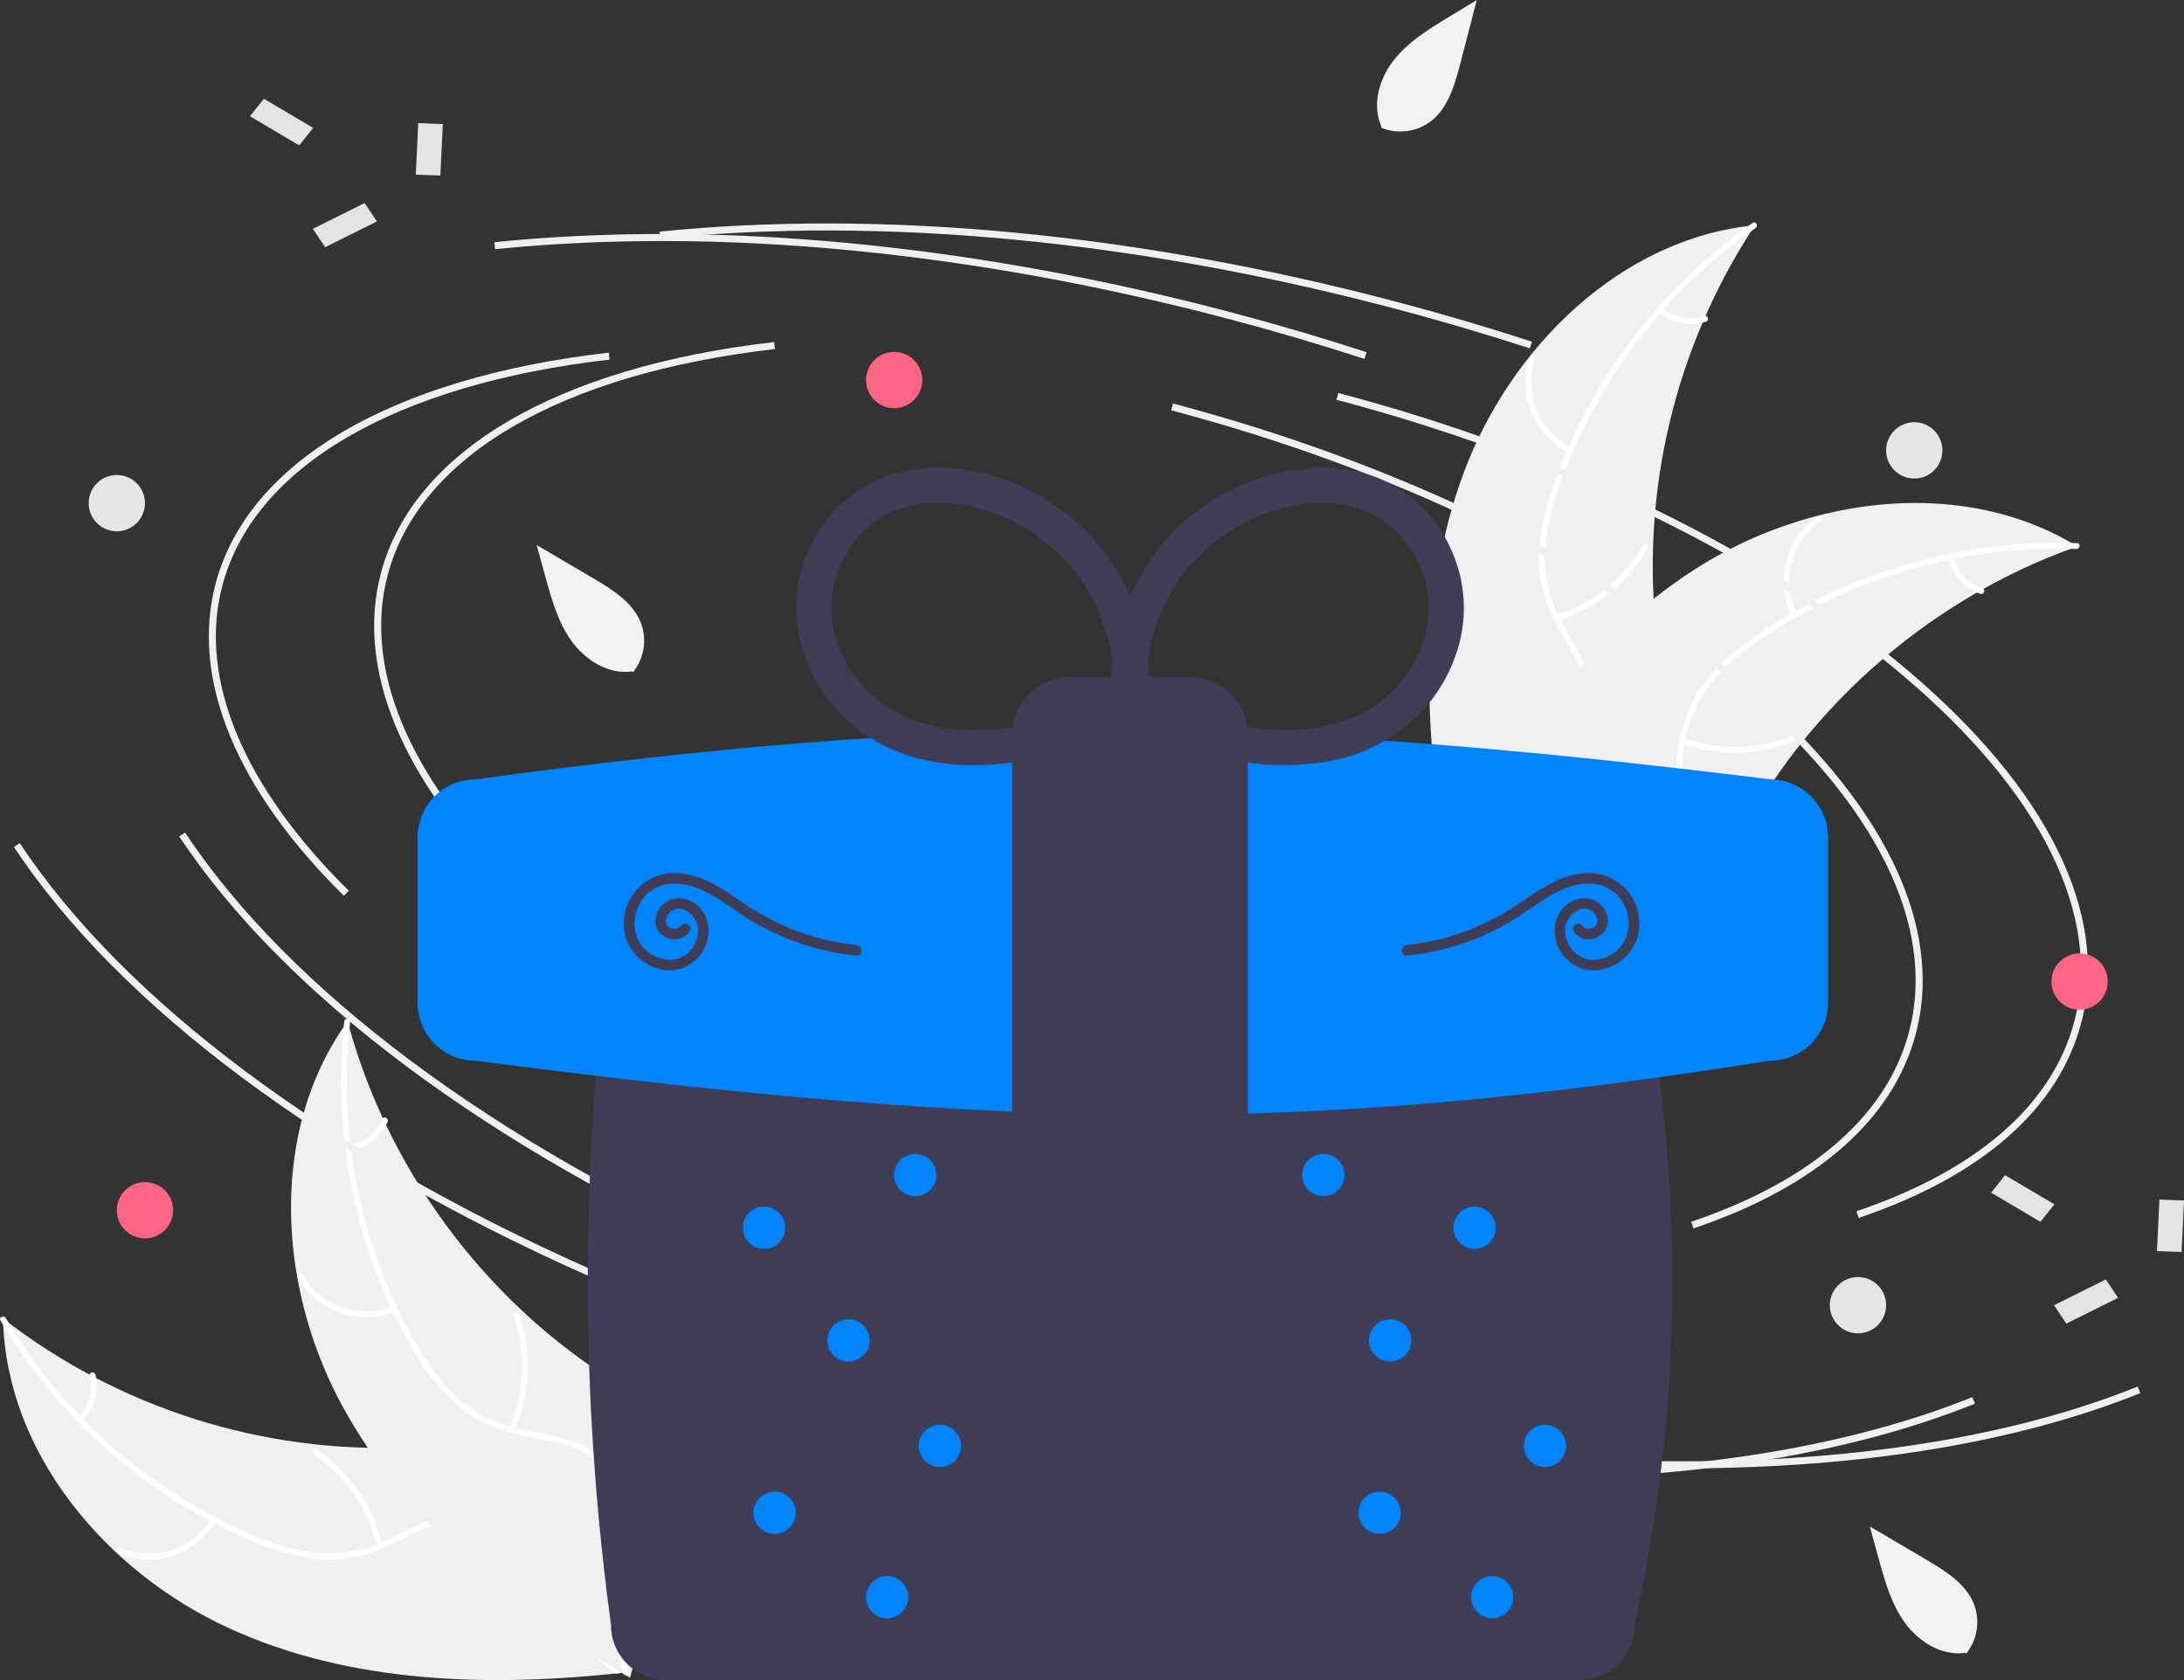 <svg width="520" height="400" viewBox="0 0 520 400" fill="none" xmlns="http://www.w3.org/2000/svg">
    <rect x="0" y="0" width="520" height="400" fill="#333333" stroke="none"/>
    <g clip-path="url(#clip0_3033_32844)">
        <path d="M348.478 112.629C359.633 82.636 385.99 56.72 417.841 53.638C398.692 82.694 390.437 117.588 394.539 152.145C396.169 165.466 399.369 180.113 392.187 191.451C387.719 198.506 379.845 202.849 371.728 204.809C363.61 206.769 355.152 206.617 346.802 206.454L344.933 207.377C339.061 175.92 337.322 142.622 348.478 112.629Z" fill="#F0F0F0"/>
        <path d="M417.995 54.291C396.282 69.46 379.9 91.085 371.177 116.095C369.341 121.464 367.946 127.071 367.865 132.773C367.829 138.331 369.283 143.797 372.074 148.604C374.587 153.138 377.682 157.485 379.049 162.55C380.489 167.89 379.315 173.292 376.372 177.905C372.771 183.55 367.357 187.564 361.926 191.305C355.896 195.459 349.567 199.679 345.877 206.205C345.43 206.995 344.23 206.255 344.676 205.466C351.095 194.112 364.567 189.988 372.809 180.343C376.655 175.843 379.167 170.157 377.978 164.164C376.939 158.924 373.751 154.439 371.167 149.87C368.454 145.073 366.681 140.094 366.475 134.544C366.263 128.866 367.443 123.193 369.133 117.801C373.059 105.6 378.878 94.093 386.378 83.701C394.872 71.793 405.341 61.425 417.331 53.047C418.073 52.529 418.733 53.776 417.995 54.291Z" fill="white"/>
        <path d="M373.512 107.877C369.514 105.844 366.37 102.456 364.64 98.318C362.91 94.18 362.707 89.563 364.067 85.289C364.346 84.425 365.701 84.817 365.422 85.682C364.148 89.659 364.338 93.961 365.956 97.81C367.575 101.66 370.517 104.804 374.251 106.675C375.061 107.083 374.318 108.282 373.512 107.877Z" fill="white"/>
        <path d="M370.497 146.473C379.239 143.712 386.619 137.757 391.166 129.796C391.616 129.007 392.817 129.747 392.368 130.535C387.621 138.81 379.928 144.991 370.824 147.845C369.957 148.116 369.634 146.743 370.497 146.473Z" fill="white"/>
        <path d="M395.838 73.394C397.22 74.503 398.857 75.251 400.6 75.571C402.344 75.892 404.139 75.774 405.826 75.228C406.69 74.946 407.011 76.32 406.153 76.6C404.287 77.194 402.304 77.322 400.377 76.972C398.45 76.623 396.638 75.807 395.099 74.596C394.944 74.493 394.834 74.337 394.791 74.156C394.748 73.976 394.776 73.786 394.868 73.626C394.966 73.467 395.123 73.354 395.305 73.31C395.487 73.267 395.678 73.297 395.838 73.394Z" fill="white"/>
        <path d="M494.613 130.09C494.079 130.282 493.544 130.473 493.007 130.676C485.834 133.289 478.886 136.48 472.23 140.218C471.711 140.499 471.189 140.791 470.679 141.086C454.74 150.263 440.643 162.319 429.105 176.642C424.519 182.345 420.373 188.389 416.704 194.722C411.638 203.468 406.84 213.353 399.399 219.727C398.63 220.401 397.821 221.026 396.974 221.6L346.204 209.586C346.103 209.501 345.998 209.427 345.895 209.342L343.846 208.955C344.013 208.615 344.193 208.266 344.359 207.926C344.455 207.729 344.562 207.534 344.657 207.336C344.725 207.205 344.793 207.075 344.846 206.953C344.868 206.909 344.891 206.866 344.911 206.834C344.964 206.712 345.027 206.604 345.077 206.494C346.077 204.541 347.093 202.592 348.124 200.646C348.127 200.635 348.127 200.635 348.141 200.626C356.036 185.822 365.236 171.546 376.31 159.122C376.643 158.748 376.979 158.362 377.335 157.994C382.358 152.421 387.828 147.268 393.69 142.587C396.909 140.033 400.254 137.645 403.714 135.43C412.665 129.724 422.457 125.461 432.732 122.799C453.217 117.493 475.17 118.798 493.241 129.276C493.703 129.544 494.154 129.81 494.613 130.09Z" fill="#F0F0F0"/>
        <path d="M494.347 130.707C467.877 129.746 441.777 137.15 419.755 151.867C415.056 155.048 410.566 158.685 407.069 163.189C403.694 167.605 401.564 172.845 400.898 178.363C400.175 183.496 400.029 188.83 398.07 193.698C396.006 198.829 391.816 202.435 386.689 204.346C380.416 206.685 373.676 206.631 367.087 206.348C359.771 206.035 352.177 205.593 345.302 208.582C344.469 208.944 343.956 207.631 344.788 207.269C356.749 202.068 369.989 206.886 382.376 204.148C388.156 202.87 393.586 199.843 396.244 194.342C398.569 189.532 398.724 184.032 399.412 178.828C400.134 173.364 401.716 168.322 404.893 163.766C408.142 159.106 412.499 155.286 417.096 151.998C427.576 144.62 439.15 138.936 451.396 135.154C465.347 130.76 479.948 128.785 494.565 129.314C495.47 129.347 495.246 130.74 494.347 130.707Z" fill="white"/>
        <path d="M426.567 146.711C424.6 142.68 424.129 138.082 425.238 133.737C426.348 129.392 428.966 125.582 432.625 122.989C433.368 122.467 434.214 123.596 433.471 124.119C430.059 126.527 427.62 130.076 426.595 134.124C425.57 138.173 426.026 142.454 427.88 146.196C428.282 147.01 426.967 147.52 426.567 146.711Z" fill="white"/>
        <path d="M400.923 175.712C409.565 178.771 419.043 178.46 427.466 174.841C428.3 174.482 428.814 175.796 427.98 176.154C419.208 179.904 409.344 180.207 400.358 177.005C399.502 176.699 400.071 175.408 400.923 175.712Z" fill="white"/>
        <path d="M465.154 132.62C465.591 134.338 466.447 135.92 467.646 137.226C468.845 138.531 470.35 139.518 472.025 140.098C472.884 140.393 472.314 141.683 471.46 141.39C469.612 140.741 467.952 139.649 466.624 138.21C465.296 136.771 464.34 135.028 463.841 133.134C463.779 132.96 463.786 132.768 463.86 132.598C463.934 132.429 464.07 132.294 464.24 132.221C464.415 132.153 464.608 132.158 464.779 132.232C464.95 132.307 465.085 132.446 465.154 132.62Z" fill="white"/>
        <path d="M54.31 387.551C25.245 374.163 1.394 345.924 0.725 313.931C28.253 335.22 62.424 346.086 97.192 344.606C110.598 343.986 125.445 341.902 136.208 349.919C142.906 354.907 146.642 363.087 147.983 371.329C149.324 379.571 148.534 387.994 147.741 396.307L148.52 398.241C116.71 401.72 83.376 400.94 54.31 387.551Z" fill="#F0F0F0"/>
        <path d="M1.389 313.827C14.875 336.624 35.201 354.592 59.481 365.178C64.696 367.415 70.181 369.23 75.861 369.741C81.4 370.196 86.961 369.16 91.964 366.739C96.675 364.576 101.243 361.818 106.398 360.838C111.831 359.804 117.129 361.383 121.506 364.666C126.863 368.683 130.457 374.384 133.777 380.082C137.464 386.409 141.194 393.039 147.422 397.211C148.177 397.716 147.348 398.857 146.595 398.353C135.758 391.094 132.663 377.349 123.669 368.403C119.472 364.228 113.991 361.293 107.926 362.026C102.622 362.668 97.909 365.508 93.159 367.739C88.17 370.082 83.072 371.474 77.522 371.261C71.844 371.043 66.277 369.438 61.027 367.345C49.158 362.51 38.123 355.838 28.327 347.574C17.094 338.206 7.547 326.984 0.098 314.396C-0.363 313.616 0.931 313.053 1.389 313.827Z" fill="white"/>
        <path d="M51.462 362.23C49.133 366.062 45.517 368.942 41.261 370.355C37.004 371.767 32.384 371.621 28.226 369.942C27.386 369.599 27.879 368.277 28.72 368.62C32.589 370.191 36.893 370.327 40.854 369.003C44.815 367.68 48.172 364.984 50.32 361.402C50.788 360.625 51.927 361.456 51.462 362.23Z" fill="white"/>
        <path d="M89.72 368.15C87.627 359.225 82.247 351.416 74.652 346.281C73.899 345.773 74.728 344.631 75.48 345.139C83.373 350.497 88.955 358.635 91.113 367.928C91.318 368.814 89.924 369.032 89.72 368.15Z" fill="white"/>
        <path d="M18.764 337.364C19.974 336.069 20.844 334.493 21.295 332.779C21.745 331.065 21.764 329.265 21.347 327.543C21.131 326.66 22.525 326.443 22.74 327.32C23.191 329.226 23.169 331.213 22.675 333.108C22.181 335.003 21.23 336.748 19.906 338.191C19.793 338.337 19.628 338.435 19.445 338.464C19.262 338.494 19.075 338.452 18.921 338.348C18.771 338.238 18.669 338.073 18.64 337.888C18.611 337.704 18.655 337.515 18.764 337.364Z" fill="white"/>
        <path d="M82.757 243.151C82.908 243.699 83.058 244.246 83.22 244.798C85.284 252.147 87.941 259.317 91.166 266.236C91.406 266.775 91.659 267.317 91.915 267.848C99.861 284.435 110.818 299.402 124.229 311.989C129.57 316.992 135.284 321.582 141.321 325.719C149.659 331.431 159.154 336.962 164.948 344.863C165.562 345.68 166.124 346.535 166.632 347.422L150.819 397.14C150.726 397.235 150.645 397.334 150.552 397.43L150.011 399.444C149.685 399.252 149.351 399.046 149.024 398.855C148.835 398.744 148.648 398.623 148.459 398.513C148.333 398.435 148.208 398.358 148.091 398.295C148.049 398.27 148.007 398.244 147.976 398.222C147.859 398.16 147.756 398.089 147.65 398.03C145.779 396.886 143.912 395.726 142.049 394.55C142.038 394.547 142.038 394.547 142.03 394.532C127.865 385.542 114.325 375.29 102.772 363.309C102.424 362.949 102.065 362.585 101.725 362.202C96.548 356.772 91.822 350.929 87.597 344.73C85.294 341.328 83.165 337.812 81.217 334.194C76.204 324.839 72.693 314.752 70.813 304.305C67.07 283.479 70.029 261.687 81.841 244.459C82.144 244.018 82.443 243.588 82.757 243.151Z" fill="#F0F0F0"/>
        <path d="M83.352 243.464C80.395 269.785 85.807 296.37 98.819 319.441C101.636 324.366 104.923 329.118 109.15 332.945C113.299 336.644 118.363 339.164 123.815 340.244C128.879 341.353 134.187 341.901 138.893 344.222C143.853 346.668 147.132 351.118 148.651 356.375C150.51 362.807 149.946 369.524 149.167 376.072C148.302 383.344 147.288 390.882 149.75 397.963C150.048 398.821 148.699 399.234 148.401 398.377C144.119 386.057 149.923 373.219 148.128 360.661C147.29 354.801 144.681 349.158 139.397 346.092C134.777 343.41 129.304 342.84 124.167 341.762C118.773 340.629 113.865 338.671 109.562 335.159C105.16 331.567 101.68 326.934 98.749 322.102C92.183 311.095 87.39 299.124 84.543 286.628C81.215 272.385 80.348 257.677 81.979 243.141C82.081 242.241 83.453 242.57 83.352 243.464Z" fill="white"/>
        <path d="M94.192 312.258C90.024 313.916 85.404 314.038 81.155 312.604C76.906 311.169 73.305 308.271 70.996 304.426C70.531 303.647 71.721 302.888 72.186 303.669C74.329 307.253 77.684 309.952 81.643 311.28C85.603 312.608 89.906 312.477 93.778 310.91C94.619 310.571 95.028 311.921 94.192 312.258Z" fill="white"/>
        <path d="M121.174 340.02C124.877 331.633 125.282 322.159 122.31 313.487C122.014 312.628 123.363 312.215 123.658 313.073C126.734 322.103 126.292 331.962 122.42 340.681C122.05 341.511 120.806 340.846 121.174 340.02Z" fill="white"/>
        <path d="M83.055 272.718C84.801 272.412 86.444 271.678 87.836 270.581C89.228 269.484 90.326 268.058 91.031 266.432C91.39 265.596 92.633 266.263 92.277 267.092C91.49 268.885 90.275 270.459 88.74 271.674C87.204 272.89 85.395 273.711 83.469 274.066C83.29 274.115 83.1 274.093 82.936 274.007C82.772 273.92 82.648 273.774 82.588 273.599C82.534 273.42 82.553 273.227 82.64 273.062C82.728 272.897 82.877 272.773 83.055 272.718Z" fill="white"/>
        <path d="M121.233 210.749C95.55 185.467 84.703 159.09 90.689 136.48C98.37 107.464 132.496 87.403 184.315 81.439L184.506 83.103C133.408 88.984 99.803 108.595 92.308 136.909C86.483 158.913 97.172 184.713 122.408 209.556L121.233 210.749Z" fill="#F0F0F0"/>
        <path d="M369.028 300.496C336.974 300.496 302.142 295.732 267.544 286.573C224.759 275.246 185.53 258.149 154.097 237.131L155.028 235.739C186.309 256.656 225.365 273.674 267.973 284.953C306.477 295.148 345.27 299.871 380.144 298.624L380.204 300.298C376.521 300.43 372.796 300.496 369.028 300.496Z" fill="#F0F0F0"/>
        <path d="M442.563 289.962L442.026 288.376C470.694 278.683 488.624 263.069 493.879 243.221C500.559 217.989 486.047 188.708 453.017 160.774C419.818 132.697 371.945 109.4 318.215 95.176L318.643 93.557C372.609 107.843 420.715 131.261 454.098 159.495C487.65 187.87 502.353 217.757 495.499 243.649C490.093 264.067 471.788 280.081 442.563 289.962Z" fill="#F0F0F0"/>
        <path d="M179.327 301.196C116.344 273.262 67.81 237.021 42.668 199.149L44.063 198.222C69.032 235.832 117.311 271.858 180.006 299.665L179.327 301.196Z" fill="#F0F0F0"/>
        <path d="M400.772 349.589C394.276 349.589 387.668 349.444 380.95 349.154L381.022 347.481C431.159 349.651 475.396 343.651 508.959 330.126L509.585 331.68C480.307 343.477 442.991 349.589 400.772 349.589Z" fill="#F0F0F0"/>
        <path d="M364.229 82.941C353.819 79.551 343.111 76.395 332.403 73.561C270.784 57.248 210.212 51.456 157.233 56.815L157.065 55.148C210.241 49.772 271.021 55.578 332.832 71.941C343.57 74.784 354.308 77.949 364.747 81.348L364.229 82.941Z" fill="#F0F0F0"/>
        <path d="M81.87 213.262C56.187 187.979 45.34 161.603 51.326 138.992C59.007 109.977 93.132 89.915 144.951 83.951L145.143 85.615C94.045 91.496 60.441 111.108 52.945 139.421C47.12 161.425 57.809 187.225 83.045 212.069L81.87 213.262Z" fill="#F0F0F0"/>
        <path d="M329.665 303.008C297.611 303.008 262.779 298.245 228.181 289.085C185.396 277.759 146.167 260.662 114.734 239.643L115.665 238.251C146.946 259.168 186.002 276.187 228.61 287.466C267.114 297.66 305.907 302.383 340.781 301.137L340.841 302.81C337.158 302.943 333.433 303.009 329.665 303.008Z" fill="#F0F0F0"/>
        <path d="M403.2 292.475L402.663 290.888C431.331 281.195 449.261 265.582 454.516 245.733C461.196 220.501 446.684 191.221 413.654 163.286C380.455 135.209 332.582 111.913 278.852 97.689L279.28 96.069C333.246 110.356 381.352 133.773 414.735 162.007C448.287 190.383 462.99 220.27 456.136 246.162C450.73 266.579 432.425 282.594 403.2 292.475Z" fill="#F0F0F0"/>
        <path d="M139.964 303.708C76.981 275.774 28.447 239.534 3.305 201.661L4.7 200.734C29.669 238.345 77.948 274.371 140.643 302.177L139.964 303.708Z" fill="#F0F0F0"/>
        <path d="M361.409 352.102C354.913 352.102 348.306 351.957 341.587 351.667L341.659 349.993C391.796 352.164 436.033 346.164 469.596 332.639L470.222 334.192C440.944 345.99 403.628 352.102 361.409 352.102Z" fill="#F0F0F0"/>
        <path d="M324.866 85.453C314.456 82.064 303.748 78.908 293.04 76.073C231.421 59.761 170.849 53.969 117.87 59.327L117.702 57.66C170.878 52.284 231.658 58.09 293.469 74.454C304.207 77.297 314.945 80.462 325.384 83.861L324.866 85.453Z" fill="#F0F0F0"/>
        <path d="M158.463 209.828C155.021 209.831 151.721 211.2 149.288 213.634C146.854 216.068 145.485 219.367 145.481 222.809C140.546 259.149 138.897 295.86 140.556 332.495C140.655 334.834 140.764 336.974 140.891 339.038C141.075 342.447 141.309 346.046 141.586 349.736C141.745 351.913 141.912 354.097 142.096 356.274C142.404 359.818 142.741 363.42 143.101 366.979C143.327 369.153 143.561 371.337 143.812 373.513C144.293 377.786 144.838 382.167 145.478 386.905C145.471 390.356 146.836 393.668 149.271 396.113C151.706 398.557 155.012 399.935 158.463 399.943H376.216C379.658 399.939 382.957 398.57 385.391 396.136C387.825 393.703 389.193 390.403 389.197 386.961L389.207 386.871C390.177 382.452 391.08 377.949 391.893 373.486C392.327 371.133 392.702 368.996 393.039 366.953C393.65 363.233 394.193 359.633 394.653 356.252C394.967 353.983 395.252 351.785 395.498 349.717C395.904 346.334 396.27 342.837 396.619 339.025C396.81 336.954 396.985 334.814 397.155 332.485V332.484C399.817 295.763 397.14 258.851 389.207 222.899L389.197 222.809C389.193 219.367 387.824 216.068 385.391 213.634C382.957 211.2 379.658 209.831 376.216 209.828L158.463 209.828Z" fill="#3F3D56"/>
        <path d="M275.793 265.402C228.611 265.402 178.616 261.115 113.183 252.537H113.176C109.784 252.533 106.513 251.276 103.99 249.009C101.467 246.741 99.87 243.622 99.504 240.25C99.445 239.743 99.416 239.232 99.418 238.722V199.359C99.417 199.275 99.421 199.19 99.43 199.107C99.503 195.49 100.989 192.046 103.569 189.51C106.15 186.975 109.62 185.55 113.237 185.54C227.077 170.061 296.23 170.063 421.493 185.543H421.499C425.114 185.567 428.577 187.004 431.147 189.547C433.717 192.09 435.19 195.537 435.252 199.152C435.26 199.22 435.262 199.29 435.26 199.359V238.722C435.262 239.234 435.233 239.745 435.174 240.254C434.803 243.635 433.196 246.76 430.661 249.028C428.126 251.296 424.843 252.547 421.441 252.541C367.322 261.114 322.964 265.402 275.793 265.402Z" fill="#0085FF"/>
        <path d="M283.362 292.741H254.735C251.091 292.737 247.598 291.288 245.021 288.711C242.445 286.135 240.996 282.642 240.992 278.998V174.995C240.996 171.351 242.445 167.858 245.021 165.282C247.598 162.705 251.091 161.256 254.735 161.252H283.362C287.005 161.256 290.498 162.705 293.075 165.282C295.651 167.858 297.101 171.351 297.105 174.995V278.998C297.101 282.642 295.651 286.135 293.075 288.712C290.498 291.288 287.005 292.737 283.362 292.741Z" fill="#3F3D56"/>
        <path d="M348.355 141.351C348.148 139.401 347.783 137.471 347.264 135.58C346.703 133.686 345.994 131.839 345.142 130.056C342.088 123.503 336.937 118.155 330.503 114.857C322.518 110.926 313.384 110.604 304.799 112.498C297.582 114.114 290.805 117.287 284.941 121.795C281.901 124.085 279.123 126.705 276.659 129.606C274.115 132.658 269.383 141.044 269.042 141.82C266.367 135.746 262.528 130.255 257.742 125.656C252.179 120.375 245.539 116.362 238.278 113.892C234.417 112.592 230.41 111.777 226.348 111.467C222.05 111.11 217.722 111.488 213.551 112.584C206.058 114.682 199.577 119.42 195.304 125.922C191.232 131.966 189.232 139.168 189.605 146.446C189.811 150.121 190.603 153.738 191.952 157.163C192.675 159.016 193.532 160.815 194.517 162.543C195.536 164.251 196.675 165.884 197.927 167.429C202.837 173.454 209.45 177.858 216.902 180.065C224.859 182.524 233.298 182.604 241.48 181.45C249.882 180.264 257.969 177.545 265.882 174.566C266.937 174.169 267.988 173.76 269.041 173.355C276.076 176.061 283.17 178.671 290.534 180.328C298.818 182.328 307.416 182.673 315.834 181.342C323.681 180.054 330.976 176.491 336.815 171.094C342.217 166.01 345.998 159.444 347.684 152.219C348.516 148.66 348.743 144.986 348.355 141.351ZM239.295 173.359C234.754 173.941 230.159 173.968 225.612 173.439C222.353 172.966 219.16 172.117 216.097 170.906C208.878 167.9 203.123 162.186 200.065 154.989C199.151 152.72 198.5 150.353 198.124 147.936C197.884 145.785 197.883 143.615 198.122 141.464C198.479 139.201 199.089 136.986 199.942 134.86C200.864 132.792 202.01 130.832 203.358 129.012C204.665 127.385 206.142 125.901 207.764 124.587C209.301 123.45 210.956 122.48 212.7 121.695C214.781 120.882 216.946 120.303 219.154 119.968C222.147 119.637 225.167 119.66 228.154 120.038C231.708 120.587 235.186 121.546 238.52 122.895C242.065 124.434 245.415 126.388 248.501 128.715C251.356 130.977 253.944 133.557 256.214 136.405C258.462 139.395 260.347 142.641 261.83 146.076C263.271 149.659 264.283 153.4 264.846 157.221L264.852 157.277C264.633 159.197 264.523 161.128 264.523 163.06C264.525 163.804 264.557 164.548 264.595 165.291C264.241 165.631 263.946 166.028 263.722 166.465C257.889 168.754 251.909 170.65 245.822 172.142C243.665 172.64 241.489 173.046 239.295 173.359ZM339.977 147.936C339.601 150.353 338.95 152.72 338.036 154.989C334.993 162.197 329.233 167.915 322.004 170.906C318.941 172.117 315.748 172.967 312.489 173.439C307.933 173.968 303.33 173.941 298.781 173.356C290.701 172.2 282.907 169.65 275.282 166.804C274.968 166.686 274.657 166.563 274.343 166.445C274.131 166.014 273.849 165.622 273.508 165.283C273.643 162.587 273.559 159.883 273.258 157.2C273.821 153.386 274.833 149.652 276.271 146.076C277.754 142.641 279.639 139.395 281.887 136.405C284.157 133.557 286.745 130.977 289.6 128.715C292.686 126.388 296.036 124.434 299.581 122.895C302.915 121.546 306.393 120.587 309.947 120.038C312.934 119.66 315.954 119.637 318.946 119.968C321.155 120.303 323.32 120.882 325.402 121.695C327.145 122.48 328.8 123.45 330.338 124.587C331.959 125.901 333.437 127.385 334.744 129.013C336.091 130.832 337.237 132.793 338.159 134.86C339.012 136.986 339.622 139.201 339.979 141.464C340.218 143.615 340.217 145.785 339.977 147.936Z" fill="#3F3D56"/>
        <path d="M181.913 297.348C184.688 297.348 186.938 295.098 186.938 292.322C186.938 289.547 184.688 287.297 181.913 287.297C179.138 287.297 176.888 289.547 176.888 292.322C176.888 295.098 179.138 297.348 181.913 297.348Z" fill="#0085FF"/>
        <path d="M217.926 284.785C220.701 284.785 222.951 282.535 222.951 279.76C222.951 276.985 220.701 274.735 217.926 274.735C215.151 274.735 212.901 276.985 212.901 279.76C212.901 282.535 215.151 284.785 217.926 284.785Z" fill="#0085FF"/>
        <path d="M202.013 324.148C204.789 324.148 207.038 321.898 207.038 319.123C207.038 316.348 204.789 314.098 202.013 314.098C199.238 314.098 196.988 316.348 196.988 319.123C196.988 321.898 199.238 324.148 202.013 324.148Z" fill="#0085FF"/>
        <path d="M351.09 297.348C353.866 297.348 356.115 295.098 356.115 292.322C356.115 289.547 353.866 287.297 351.09 287.297C348.315 287.297 346.065 289.547 346.065 292.322C346.065 295.098 348.315 297.348 351.09 297.348Z" fill="#0085FF"/>
        <path d="M315.077 284.785C317.853 284.785 320.103 282.535 320.103 279.76C320.103 276.985 317.853 274.735 315.077 274.735C312.302 274.735 310.052 276.985 310.052 279.76C310.052 282.535 312.302 284.785 315.077 284.785Z" fill="#0085FF"/>
        <path d="M330.99 324.148C333.765 324.148 336.015 321.898 336.015 319.123C336.015 316.348 333.765 314.098 330.99 314.098C328.215 314.098 325.965 316.348 325.965 319.123C325.965 321.898 328.215 324.148 330.99 324.148Z" fill="#0085FF"/>
        <path d="M355.278 385.286C358.053 385.286 360.303 383.036 360.303 380.261C360.303 377.486 358.053 375.236 355.278 375.236C352.503 375.236 350.253 377.486 350.253 380.261C350.253 383.036 352.503 385.286 355.278 385.286Z" fill="#0085FF"/>
        <path d="M367.841 349.273C370.616 349.273 372.866 347.024 372.866 344.248C372.866 341.473 370.616 339.223 367.841 339.223C365.065 339.223 362.816 341.473 362.816 344.248C362.816 347.024 365.065 349.273 367.841 349.273Z" fill="#0085FF"/>
        <path d="M328.478 365.186C331.253 365.186 333.503 362.936 333.503 360.161C333.503 357.386 331.253 355.136 328.478 355.136C325.702 355.136 323.453 357.386 323.453 360.161C323.453 362.936 325.702 365.186 328.478 365.186Z" fill="#0085FF"/>
        <path d="M211.226 385.286C214.001 385.286 216.251 383.036 216.251 380.261C216.251 377.486 214.001 375.236 211.226 375.236C208.451 375.236 206.201 377.486 206.201 380.261C206.201 383.036 208.451 385.286 211.226 385.286Z" fill="#0085FF"/>
        <path d="M223.789 349.273C226.564 349.273 228.814 347.024 228.814 344.248C228.814 341.473 226.564 339.223 223.789 339.223C221.013 339.223 218.764 341.473 218.764 344.248C218.764 347.024 221.013 349.273 223.789 349.273Z" fill="#0085FF"/>
        <path d="M184.426 365.186C187.201 365.186 189.451 362.936 189.451 360.161C189.451 357.386 187.201 355.136 184.426 355.136C181.65 355.136 179.401 357.386 179.401 360.161C179.401 362.936 181.65 365.186 184.426 365.186Z" fill="#0085FF"/>
        <path d="M328.807 30.382C330.71 31.176 332.786 31.467 334.833 31.227C336.881 30.986 338.833 30.222 340.5 29.009C344.749 25.839 346.342 20.306 347.677 15.177L351.619 -7.62939e-06L344.961 4.042C340.173 6.948 335.275 9.951 331.819 14.363C328.363 18.775 326.615 24.958 328.892 30.078" fill="#F2F2F2"/>
        <path d="M150.746 160.019C152.032 158.407 152.88 156.49 153.209 154.455C153.539 152.419 153.338 150.333 152.628 148.398C150.743 143.442 145.859 140.395 141.29 137.707L127.774 129.759L129.838 137.269C131.322 142.67 132.868 148.203 136.165 152.735C139.462 157.267 144.929 160.642 150.478 159.854" fill="#F2F2F2"/>
        <path d="M468.163 393.685C469.449 392.072 470.297 390.156 470.626 388.121C470.956 386.085 470.755 383.999 470.045 382.064C468.16 377.108 463.276 374.061 458.707 371.372L445.191 363.425L447.255 370.935C448.739 376.336 450.285 381.868 453.582 386.401C456.879 390.933 462.346 394.308 467.894 393.52" fill="#F2F2F2"/>
        <path d="M212.901 97.182C216.601 97.182 219.601 94.183 219.601 90.482C219.601 86.782 216.601 83.782 212.901 83.782C209.201 83.782 206.201 86.782 206.201 90.482C206.201 94.183 209.201 97.182 212.901 97.182Z" fill="#FD6584"/>
        <path d="M34.511 294.835C38.211 294.835 41.211 291.835 41.211 288.135C41.211 284.435 38.211 281.435 34.511 281.435C30.811 281.435 27.811 284.435 27.811 288.135C27.811 291.835 30.811 294.835 34.511 294.835Z" fill="#FD6584"/>
        <path d="M495.142 240.397C498.843 240.397 501.843 237.397 501.843 233.697C501.843 229.996 498.843 226.997 495.142 226.997C491.442 226.997 488.442 229.996 488.442 233.697C488.442 237.397 491.442 240.397 495.142 240.397Z" fill="#FD6584"/>
        <path d="M27.811 126.495C31.511 126.495 34.511 123.495 34.511 119.795C34.511 116.095 31.511 113.095 27.811 113.095C24.11 113.095 21.111 116.095 21.111 119.795C21.111 123.495 24.11 126.495 27.811 126.495Z" fill="#E6E6E6"/>
        <path d="M442.379 317.448C446.08 317.448 449.079 314.448 449.079 310.748C449.079 307.047 446.08 304.048 442.379 304.048C438.679 304.048 435.679 307.047 435.679 310.748C435.679 314.448 438.679 317.448 442.379 317.448Z" fill="#E6E6E6"/>
        <path d="M455.779 113.933C459.48 113.933 462.479 110.933 462.479 107.232C462.479 103.532 459.48 100.532 455.779 100.532C452.079 100.532 449.079 103.532 449.079 107.232C449.079 110.933 452.079 113.933 455.779 113.933Z" fill="#E6E6E6"/>
        <path d="M162.003 220.494C161.424 221.41 160.019 221.277 159.231 220.705C158.136 219.909 158.491 218.378 159.244 217.473C161.64 214.597 165.603 217.633 166.137 220.49C166.336 221.882 166.121 223.303 165.52 224.575C164.919 225.847 163.958 226.914 162.756 227.645C160.023 229.265 156.472 228.452 154.122 226.514C149.219 222.469 150.554 214.372 156 211.447C159.475 209.579 163.868 210.399 167.292 211.963C171.146 213.724 174.459 216.422 178.023 218.672C185.843 223.567 194.688 226.587 203.868 227.497C205.476 227.661 205.464 225.147 203.868 224.985C198.781 224.459 193.787 223.256 189.018 221.409C184.299 219.496 179.821 217.038 175.673 214.084C171.477 211.208 167.094 208.414 161.901 207.939C159.805 207.694 157.682 208.009 155.747 208.85C153.813 209.692 152.136 211.031 150.886 212.731C149.775 214.253 149.031 216.011 148.713 217.868C148.395 219.725 148.511 221.63 149.052 223.435C149.705 225.322 150.846 227.002 152.359 228.305C153.872 229.608 155.703 230.486 157.666 230.851C159.556 231.208 161.51 230.966 163.256 230.16C165.002 229.353 166.452 228.022 167.405 226.352C169.317 223.046 169.254 218.605 166.367 215.865C165.54 215.024 164.504 214.417 163.365 214.107C162.227 213.798 161.026 213.796 159.887 214.102C158.837 214.457 157.913 215.11 157.228 215.981C156.544 216.853 156.128 217.905 156.032 219.009C155.753 223.3 161.844 225.445 164.172 221.763C165.039 220.392 162.866 219.13 162.003 220.494Z" fill="#3F3D56"/>
        <path d="M376.863 220.494C377.442 221.41 378.847 221.277 379.635 220.705C380.73 219.909 380.376 218.378 379.622 217.473C377.226 214.597 373.263 217.633 372.729 220.49C372.53 221.882 372.745 223.303 373.346 224.575C373.947 225.847 374.908 226.914 376.11 227.645C378.844 229.265 382.394 228.452 384.744 226.514C389.647 222.469 388.312 214.372 382.867 211.447C379.391 209.579 374.998 210.399 371.574 211.963C367.721 213.724 364.407 216.422 360.843 218.672C353.023 223.567 344.178 226.587 334.998 227.497C333.391 227.661 333.402 225.147 334.998 224.985C340.085 224.459 345.079 223.256 349.848 221.409C354.567 219.496 359.046 217.038 363.193 214.084C367.389 211.208 371.773 208.414 376.966 207.939C379.061 207.694 381.184 208.009 383.119 208.85C385.053 209.692 386.731 211.031 387.98 212.731C389.091 214.253 389.835 216.011 390.153 217.868C390.471 219.725 390.355 221.63 389.814 223.435C389.161 225.322 388.02 227.002 386.507 228.305C384.994 229.608 383.163 230.486 381.2 230.851C379.31 231.208 377.356 230.966 375.61 230.16C373.864 229.353 372.414 228.022 371.461 226.352C369.55 223.046 369.612 218.605 372.499 215.865C373.326 215.024 374.362 214.417 375.501 214.107C376.639 213.798 377.84 213.796 378.979 214.102C380.029 214.457 380.953 215.11 381.638 215.981C382.322 216.853 382.738 217.905 382.835 219.009C383.113 223.3 377.022 225.445 374.694 221.763C373.827 220.392 376.001 219.13 376.863 220.494Z" fill="#3F3D56"/>
        <path d="M74.567 30.454L71.249 34.618L59.511 27.675L62.83 23.511L74.567 30.454Z" fill="#E4E4E4"/>
        <path d="M86.814 48.344L89.745 52.718L77.415 58.851L74.484 54.477L86.814 48.344Z" fill="#E4E4E4"/>
        <path d="M99.578 29.327L105.435 29.534L104.852 41.79L98.994 41.583L99.578 29.327Z" fill="#E4E4E4"/>
        <path d="M489.136 286.733L485.817 290.897L474.08 283.954L477.399 279.79L489.136 286.733Z" fill="#E4E4E4"/>
        <path d="M501.382 304.622L504.313 308.997L491.983 315.13L489.052 310.755L501.382 304.622Z" fill="#E4E4E4"/>
        <path d="M514.146 285.605L520.003 285.813L519.42 298.069L513.562 297.862L514.146 285.605Z" fill="#E4E4E4"/>
    </g>
    <defs>
        <clipPath id="clip0_3033_32844">
            <rect width="520.004" height="400" fill="white"/>
        </clipPath>
    </defs>
</svg>
